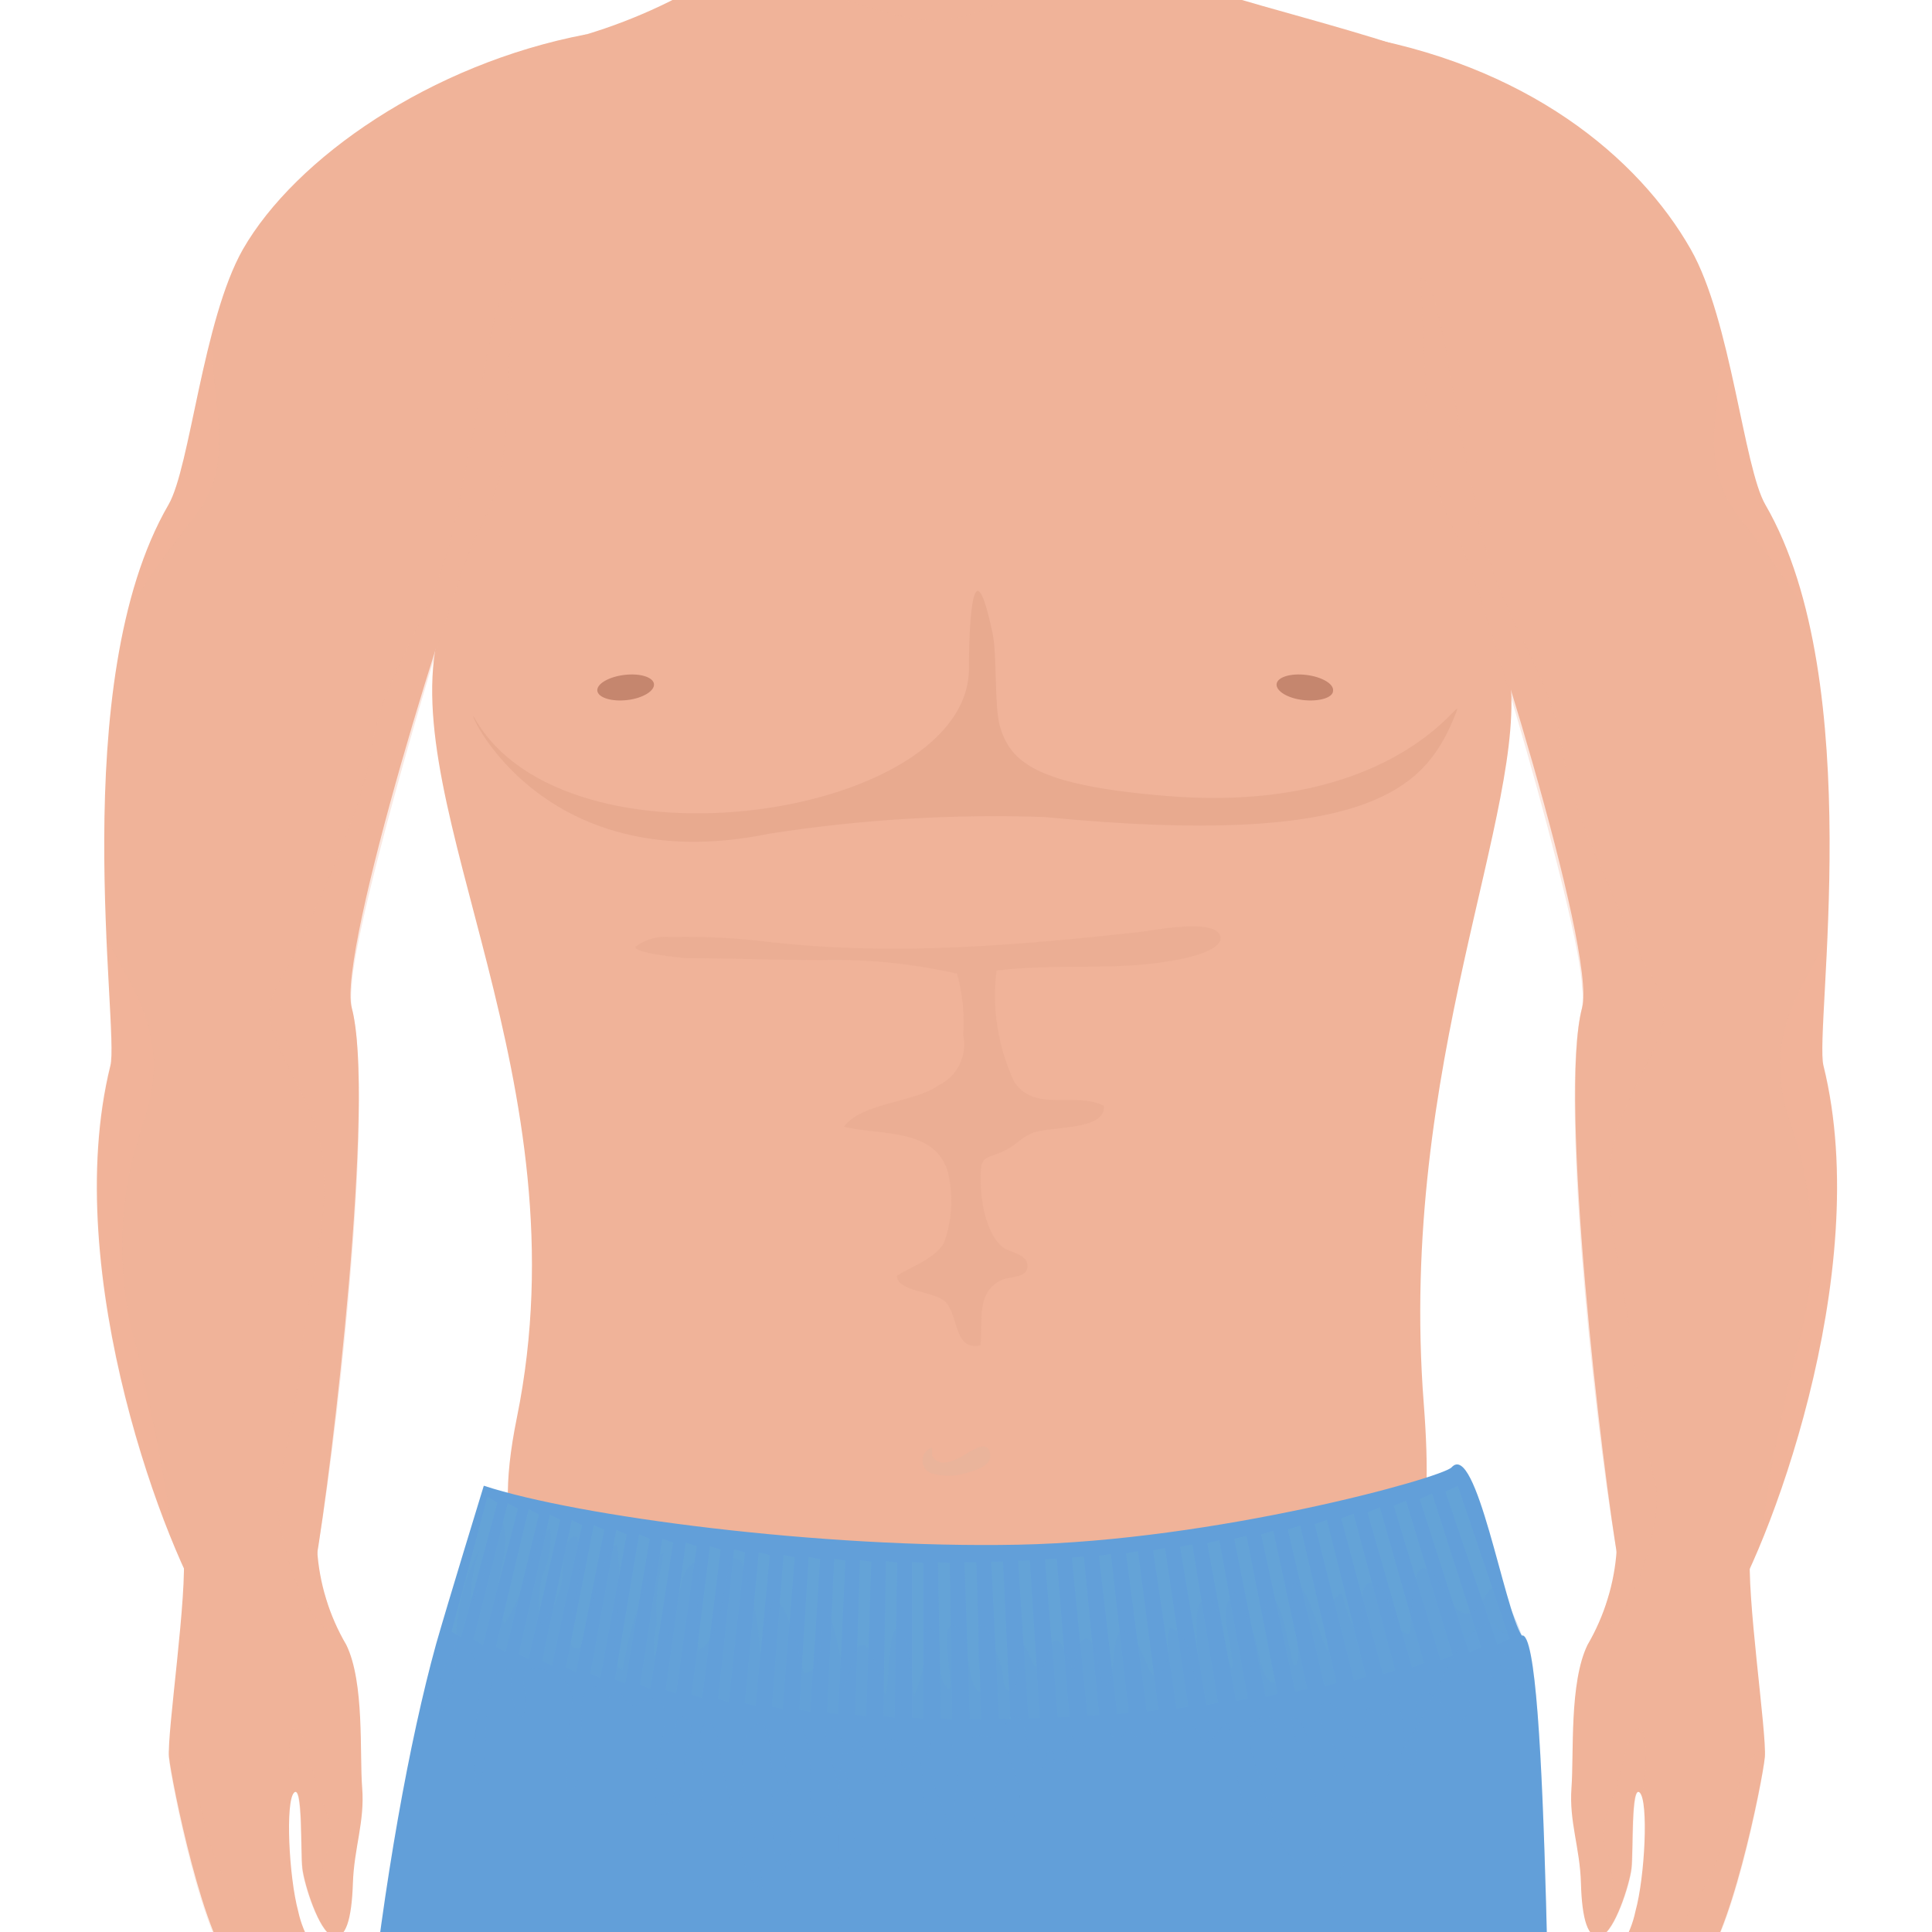 <svg width="150" height="150" viewBox="0 0 150 150" fill="none" xmlns="http://www.w3.org/2000/svg">
<g clip-path="url(#clip0_594_2578)">
<path d="M117.205 52.373C115.599 41.008 115.899 37.24 116.395 26.356C117.01 12.394 112.777 4.963 112.777 4.963C101.307 0.864 92.464 -0.337 89.327 -3.069C87.69 -4.571 85.258 -14.824 85.258 -14.824C83.412 -15.68 78.292 -15.155 76.401 -14.824C73.488 -14.329 70.606 -13.623 67.693 -13.053C65.816 -12.607 63.886 -12.42 61.958 -12.497C61.463 -12.497 59.481 -12.993 58.956 -13.113C58.956 -13.113 58.836 -4.105 56.674 -2.604C53.229 -0.296 49.46 1.486 45.489 2.681C31.437 6.779 34.83 14.691 34.275 24.554C33.539 37.525 36.602 38.651 34.035 49.235C30.762 62.747 45.444 83.945 40.13 110.067C36.001 130.334 50.308 124.434 78.007 124.464C105.706 124.494 112.146 129.854 110.54 108.971C108.498 82.669 118.662 62.777 117.205 52.373Z" fill="#F0B399"/>
<g style="mix-blend-mode:multiply" opacity="0.3">
<path d="M74.764 113.025C74.088 113.416 72.857 113.986 72.362 113.025V112.395C72.154 112.459 71.971 112.586 71.838 112.759C71.706 112.932 71.63 113.141 71.622 113.359C71.614 113.576 71.673 113.791 71.792 113.973C71.911 114.156 72.084 114.296 72.287 114.376C73.167 114.646 74.108 114.646 74.989 114.376C75.649 114.181 76.941 113.851 76.88 112.98C76.79 111.614 75.304 112.71 74.764 113.025Z" fill="#DCB5A0"/>
</g>
<g style="mix-blend-mode:multiply" opacity="0.3">
<path d="M87.225 -7.724C86.91 -9.661 85.258 -14.825 85.258 -14.825C82.401 -15.743 79.392 -16.09 76.401 -15.846C73.488 -15.351 70.606 -14.645 67.694 -14.075C65.819 -13.609 63.889 -13.402 61.959 -13.459C61.463 -13.459 59.481 -13.97 58.956 -14.075C58.956 -14.075 58.836 -4.001 56.674 -2.62C56.389 -2.44 56.104 -2.29 55.818 -2.14C61.658 -1.539 55.818 -3.206 67.198 0.488C73.008 2.364 74.299 1.538 77.707 0.202C79.974 -0.653 81.07 -9.046 87.225 -7.724Z" fill="#F0B399"/>
</g>
<g style="mix-blend-mode:multiply" opacity="0.3">
<path d="M103.498 53.633C103.498 54.173 102.402 54.488 101.186 54.353C99.97 54.218 99.055 53.648 99.115 53.107C99.175 52.567 100.211 52.252 101.427 52.402C102.643 52.552 103.573 53.107 103.498 53.633Z" fill="#611A0A"/>
</g>
<g style="mix-blend-mode:multiply" opacity="0.3">
<path d="M46.375 53.633C46.45 54.173 47.486 54.488 48.687 54.353C49.888 54.218 50.834 53.648 50.774 53.107C50.714 52.567 49.678 52.252 48.462 52.402C47.246 52.552 46.315 53.107 46.375 53.633Z" fill="#611A0A"/>
</g>
<path d="M32.818 205.186C30.371 178.329 30.851 158.767 34.545 137.749C34.545 137.749 70.005 137.749 70.05 142.913C70.095 148.078 70.29 169.651 70.365 178.133C70.44 186.616 66.717 204.376 65.516 218.127C64.315 231.879 63.159 239.145 62.678 248.678C62.198 258.211 57.814 261.484 60.682 272.459C63.549 283.433 64.69 287.321 63.144 301.073C61.598 314.825 62.183 320.86 64.93 330.858C65.441 332.705 67.227 338.365 67.227 338.365C67.828 339.893 67.964 341.564 67.618 343.169C67.315 344.732 67.154 346.32 67.137 347.913C67.062 349.534 66.657 351.065 66.462 352.657C65.983 355.984 66.009 359.365 66.537 362.685C66.957 364.997 67.858 367.579 65.636 368.69C64.129 369.216 62.489 369.216 60.982 368.69C60.006 368.21 59.691 368.3 59.376 367.189C59.376 366.919 59.241 366.649 59.181 366.363C58.937 366.966 58.732 367.582 58.565 368.21C58.31 368.946 58.055 368.991 57.409 369.006C56.764 369.021 54.136 369.336 54.211 368.3C52.762 368.69 51.22 368.54 49.873 367.88C49.241 367.673 48.677 367.301 48.238 366.802C47.8 366.303 47.504 365.695 47.38 365.042C47.38 364.156 47.557 363.279 47.9 362.462C48.242 361.645 48.745 360.904 49.377 360.283C50.488 358.932 53.551 342.028 53.761 339.536L53.626 335.918C53.401 330.663 49.993 322.061 45.609 307.048C40.46 289.468 38.343 284.334 40.67 265.102C42.666 248.468 41.676 254.999 40.505 247.222C39.334 239.446 35.28 232.089 32.818 205.186Z" fill="#F0B399"/>
<g style="mix-blend-mode:multiply" opacity="0.2">
<path d="M65.516 218.174C66.717 204.422 70.44 186.647 70.365 178.18C70.29 169.713 70.095 148.154 70.05 142.96C70.05 141.158 65.816 139.957 60.292 139.222L56.944 154.985C56.819 159.299 56.387 163.598 55.653 167.851C55.022 171.965 31.737 186.242 31.737 190.37C31.737 190.37 32.998 207.034 32.998 207.064C36.721 193.448 49.362 198.147 54.377 208.431C55.743 211.193 56.974 224.644 56.238 232.556C55.533 240.062 50.008 246.848 52.185 253.994C53.1 256.997 57.109 263.332 55.052 266.14C54.401 266.883 53.599 267.478 52.699 267.886C51.8 268.294 50.823 268.505 49.835 268.505C48.847 268.505 47.871 268.294 46.971 267.886C46.071 267.478 45.269 266.883 44.618 266.14C42.411 263.257 42.997 271.244 45.129 272.67C47.543 274.048 49.883 275.551 52.14 277.174C54.497 279.096 57.574 280.552 58.865 284.29C59.968 288.427 60.334 292.727 59.946 296.991C59.466 305.188 57.424 312.814 58.13 321.221C58.447 325.162 59.368 329.031 60.862 332.691C62.123 335.694 63.865 338.696 63.775 342.48C63.684 346.263 61.808 349.28 61.733 352.989C61.658 356.697 66.762 367.025 66.942 367.115C67.123 365.602 66.984 364.068 66.537 362.612C66.009 359.292 65.983 355.911 66.462 352.583C66.657 350.992 67.062 349.46 67.137 347.839C67.155 346.247 67.315 344.659 67.618 343.095C67.964 341.49 67.828 339.819 67.228 338.291C67.228 338.291 65.441 332.676 64.931 330.785C62.183 320.786 61.598 314.766 63.144 300.999C64.69 287.233 63.549 283.374 60.682 272.385C57.815 261.396 62.183 258.198 62.679 248.605C63.174 239.012 64.315 231.911 65.516 218.174Z" fill="#F0B399"/>
</g>
<path d="M116.004 205.186C118.451 178.329 117.956 158.767 114.278 137.749C114.278 137.749 78.817 137.749 78.772 142.913C78.727 148.078 78.472 169.696 78.472 178.163C78.472 186.631 82.12 204.406 83.321 218.157C84.522 231.909 85.678 239.175 86.159 248.708C86.639 258.242 91.023 261.514 88.17 272.489C85.318 283.463 84.147 287.351 85.693 301.103C87.24 314.855 86.654 320.89 83.907 330.888C83.396 332.735 81.61 338.395 81.61 338.395C81.009 339.923 80.874 341.594 81.219 343.199C81.515 344.764 81.675 346.351 81.7 347.943C81.775 349.564 82.18 351.096 82.376 352.687C82.854 356.015 82.829 359.395 82.3 362.715C81.88 365.027 80.979 367.61 83.201 368.72C84.708 369.246 86.348 369.246 87.855 368.72C88.831 368.24 89.146 368.33 89.462 367.219C89.537 366.949 89.597 366.679 89.657 366.394C89.9 366.996 90.106 367.612 90.272 368.24C90.527 368.976 90.768 369.021 91.428 369.036C92.089 369.051 94.701 369.366 94.626 368.33C96.075 368.72 97.617 368.57 98.965 367.91C99.596 367.703 100.161 367.331 100.599 366.832C101.037 366.333 101.334 365.725 101.457 365.072C101.457 364.186 101.28 363.309 100.938 362.492C100.595 361.675 100.092 360.934 99.46 360.313C98.349 358.962 95.287 342.058 95.076 339.566L95.211 335.948C95.437 330.693 98.829 322.091 103.228 307.078C108.378 289.498 110.494 284.364 108.167 265.132C106.171 248.498 107.162 255.029 108.333 247.252C109.504 239.476 113.497 232.089 116.004 205.186Z" fill="#F0B399"/>
<g style="mix-blend-mode:multiply" opacity="0.2">
<path d="M83.261 218.174C82.06 204.422 78.337 186.647 78.412 178.18C78.487 169.713 78.683 148.154 78.728 142.96C78.728 141.158 82.961 139.957 88.486 139.222L91.834 154.985C91.959 159.299 92.39 163.598 93.125 167.851C93.755 171.965 117.521 176.138 117.34 183.329C117.04 195.339 115.013 214.015 115.013 214.06C114.668 193.508 95.272 199.258 92.089 206.554C89.837 211.688 91.533 224.764 92.269 232.676C92.99 240.183 98.77 246.968 96.593 254.114C95.692 257.117 91.669 263.452 93.74 266.26C94.39 267.002 95.191 267.598 96.089 268.005C96.988 268.413 97.963 268.624 98.95 268.624C99.936 268.624 100.912 268.413 101.81 268.005C102.709 267.598 103.51 267.002 104.159 266.26C106.366 263.377 105.781 271.364 103.649 272.79C101.235 274.168 98.894 275.671 96.638 277.294C94.281 279.216 91.203 280.672 89.912 284.41C88.809 288.548 88.444 292.847 88.831 297.111C89.311 305.308 91.353 312.934 90.648 321.342C90.331 325.282 89.409 329.151 87.915 332.811C86.654 335.814 84.913 338.816 85.003 342.6C85.093 346.383 86.969 349.4 87.045 353.109C87.12 356.817 82 367.146 81.835 367.236C81.655 365.723 81.793 364.188 82.24 362.732C82.769 359.412 82.794 356.031 82.316 352.703C82.12 351.112 81.715 349.581 81.64 347.959C81.615 346.367 81.455 344.78 81.16 343.215C80.814 341.61 80.949 339.939 81.55 338.411C81.55 338.411 83.336 332.796 83.847 330.905C86.594 320.906 87.18 314.886 85.633 301.119C84.087 287.353 85.228 283.494 88.111 272.505C90.993 261.516 86.609 258.318 86.099 248.725C85.588 239.132 84.477 231.911 83.261 218.174Z" fill="#F0B399"/>
</g>
<path d="M37.562 115.351C44.828 117.738 63.759 120.23 79.042 119.93C94.325 119.63 111.92 114.75 112.701 113.925C114.607 111.823 116.784 124.929 118.15 126.986C120.312 126.385 120.132 166.65 120.808 176.228C121.483 185.806 121.964 190.73 120.808 195.354C120.477 196.645 120.613 196.435 102.792 197.621C80.108 199.122 76.415 200.518 76.415 200.518L75.214 181.002L73.412 200.518C73.412 200.518 56.688 196.27 47.305 195.129C37.922 193.988 27.638 195.129 27.578 194.213C25.882 171.829 29.725 142.599 33.854 127.661C34.755 124.494 37.562 115.351 37.562 115.351Z" fill="#629FD9"/>
<g style="mix-blend-mode:multiply" opacity="0.3">
<g style="mix-blend-mode:multiply" opacity="0.3">
<path d="M35.806 127.134L35.056 126.684L37.848 116.205L38.614 116.67L35.806 127.134Z" fill="#7BD1C9"/>
</g>
<g style="mix-blend-mode:multiply" opacity="0.3">
<path d="M37.503 127.735L36.752 127.284L39.424 116.7L40.205 117.136L37.503 127.735Z" fill="#7BD1C9"/>
</g>
<g style="mix-blend-mode:multiply" opacity="0.3">
<path d="M39.259 128.292L38.493 127.871L41.045 117.152L41.841 117.588L39.259 128.292Z" fill="#7BD1C9"/>
</g>
<g style="mix-blend-mode:multiply" opacity="0.3">
<path d="M41.046 128.817L40.265 128.427L42.697 117.603L43.493 117.993L41.046 128.817Z" fill="#7BD1C9"/>
</g>
<g style="mix-blend-mode:multiply" opacity="0.3">
<path d="M42.863 129.342L42.082 128.952L44.394 118.022L45.19 118.413L42.863 129.342Z" fill="#7BD1C9"/>
</g>
<g style="mix-blend-mode:multiply" opacity="0.3">
<path d="M44.724 129.838L43.928 129.462L46.105 118.413L46.916 118.773L44.724 129.838Z" fill="#7BD1C9"/>
</g>
<g style="mix-blend-mode:multiply" opacity="0.3">
<path d="M46.615 130.288L45.82 129.943L47.847 118.788L48.657 119.133L46.615 130.288Z" fill="#7BD1C9"/>
</g>
<g style="mix-blend-mode:multiply" opacity="0.3">
<path d="M48.552 130.723L47.742 130.392L49.618 119.133L50.444 119.463L48.552 130.723Z" fill="#7BD1C9"/>
</g>
<g style="mix-blend-mode:multiply" opacity="0.3">
<path d="M50.504 131.13L49.693 130.815L51.42 119.465L52.261 119.765L50.504 131.13Z" fill="#7BD1C9"/>
</g>
<g style="mix-blend-mode:multiply" opacity="0.3">
<path d="M52.5 131.504L51.674 131.218L53.251 119.764L54.091 120.049L52.5 131.504Z" fill="#7BD1C9"/>
</g>
<g style="mix-blend-mode:multiply" opacity="0.3">
<path d="M54.527 131.85L53.687 131.58L55.113 120.05L55.953 120.305L54.527 131.85Z" fill="#7BD1C9"/>
</g>
<g style="mix-blend-mode:multiply" opacity="0.3">
<path d="M56.583 132.165L55.743 131.91L56.989 120.29L57.844 120.53L56.583 132.165Z" fill="#7BD1C9"/>
</g>
<g style="mix-blend-mode:multiply" opacity="0.3">
<path d="M58.671 132.45L57.815 132.225L58.911 120.515L59.767 120.74L58.671 132.45Z" fill="#7BD1C9"/>
</g>
<g style="mix-blend-mode:multiply" opacity="0.3">
<path d="M60.773 132.705L59.917 132.495L60.833 120.725L61.703 120.905L60.773 132.705Z" fill="#7BD1C9"/>
</g>
<g style="mix-blend-mode:multiply" opacity="0.3">
<path d="M62.92 132.916L62.049 132.736L62.784 120.876L63.67 121.056L62.92 132.916Z" fill="#7BD1C9"/>
</g>
<g style="mix-blend-mode:multiply" opacity="0.3">
<path d="M65.081 133.11L64.21 132.945L64.765 121.024L65.636 121.16L65.081 133.11Z" fill="#7BD1C9"/>
</g>
<g style="mix-blend-mode:multiply" opacity="0.3">
<path d="M67.258 133.26L66.388 133.125L66.763 121.13L67.649 121.25L67.258 133.26Z" fill="#7BD1C9"/>
</g>
<g style="mix-blend-mode:multiply" opacity="0.3">
<path d="M69.465 133.365L68.579 133.26L68.774 121.205L69.66 121.31L69.465 133.365Z" fill="#7BD1C9"/>
</g>
<g style="mix-blend-mode:multiply" opacity="0.3">
<path d="M71.687 133.44L70.801 133.365V121.265L71.687 121.34V133.44Z" fill="#7BD1C9"/>
</g>
<g style="mix-blend-mode:multiply" opacity="0.3">
<path d="M73.939 133.486L73.038 133.441L72.828 121.296L73.743 121.341L73.939 133.486Z" fill="#7BD1C9"/>
</g>
<g style="mix-blend-mode:multiply" opacity="0.3">
<path d="M76.19 133.501L75.29 133.471L74.884 121.28L75.8 121.295L76.19 133.501Z" fill="#7BD1C9"/>
</g>
<g style="mix-blend-mode:multiply" opacity="0.3">
<path d="M77.557 133.457L76.957 121.251L77.872 121.236L78.458 133.472L77.557 133.457Z" fill="#7BD1C9"/>
</g>
<g style="mix-blend-mode:multiply" opacity="0.3">
<path d="M79.839 133.41L79.043 121.175L79.959 121.145L80.739 133.41H79.839Z" fill="#7BD1C9"/>
</g>
<g style="mix-blend-mode:multiply" opacity="0.3">
<path d="M82.12 133.35L81.129 121.07L82.045 121.01L83.036 133.305L82.12 133.35Z" fill="#7BD1C9"/>
</g>
<g style="mix-blend-mode:multiply" opacity="0.3">
<path d="M84.418 133.23L83.217 120.935L84.148 120.845L85.349 133.155L84.418 133.23Z" fill="#7BD1C9"/>
</g>
<g style="mix-blend-mode:multiply" opacity="0.3">
<path d="M86.729 133.079L85.318 120.784L86.249 120.648L87.645 132.974L86.729 133.079Z" fill="#7BD1C9"/>
</g>
<g style="mix-blend-mode:multiply" opacity="0.3">
<path d="M89.026 132.885L87.42 120.59L88.351 120.439L89.957 132.765L89.026 132.885Z" fill="#7BD1C9"/>
</g>
<g style="mix-blend-mode:multiply" opacity="0.3">
<path d="M91.338 132.659L89.522 120.364L90.453 120.184L92.269 132.509L91.338 132.659Z" fill="#7BD1C9"/>
</g>
<g style="mix-blend-mode:multiply" opacity="0.3">
<path d="M93.651 132.389L91.624 120.094L92.57 119.898L94.582 132.209L93.651 132.389Z" fill="#7BD1C9"/>
</g>
<g style="mix-blend-mode:multiply" opacity="0.3">
<path d="M95.963 132.089L93.726 119.808L94.671 119.583L96.893 131.878L95.963 132.089Z" fill="#7BD1C9"/>
</g>
<g style="mix-blend-mode:multiply" opacity="0.3">
<path d="M98.259 131.744L95.827 119.478L96.773 119.238L99.205 131.504L98.259 131.744Z" fill="#7BD1C9"/>
</g>
<g style="mix-blend-mode:multiply" opacity="0.3">
<path d="M100.556 131.354L97.914 119.134L98.86 118.849L101.502 131.114L100.556 131.354Z" fill="#7BD1C9"/>
</g>
<g style="mix-blend-mode:multiply" opacity="0.3">
<path d="M102.838 130.949L99.986 118.759L100.947 118.443L103.784 130.664L102.838 130.949Z" fill="#7BD1C9"/>
</g>
<g style="mix-blend-mode:multiply" opacity="0.3">
<path d="M105.12 130.497L102.073 118.337L103.019 118.007L106.066 130.182L105.12 130.497Z" fill="#7BD1C9"/>
</g>
<g style="mix-blend-mode:multiply" opacity="0.3">
<path d="M107.373 130.004L104.13 117.889L105.091 117.528L108.333 129.674L107.373 130.004Z" fill="#7BD1C9"/>
</g>
<g style="mix-blend-mode:multiply" opacity="0.3">
<path d="M109.624 129.478L106.171 117.423L107.132 117.032L110.57 129.117L109.624 129.478Z" fill="#7BD1C9"/>
</g>
<g style="mix-blend-mode:multiply" opacity="0.3">
<path d="M111.846 128.907L108.213 116.912L109.159 116.507L112.807 128.532L111.846 128.907Z" fill="#7BD1C9"/>
</g>
<g style="mix-blend-mode:multiply" opacity="0.3">
<path d="M114.053 128.321L110.225 116.386L111.185 115.95L115.014 127.9L114.053 128.321Z" fill="#7BD1C9"/>
</g>
<g style="mix-blend-mode:multiply" opacity="0.3">
<path d="M116.245 127.691L112.221 115.816L113.182 115.365L117.205 127.24L116.245 127.691Z" fill="#7BD1C9"/>
</g>
</g>
<g style="mix-blend-mode:multiply" opacity="0.3">
<path d="M35.476 126.941C35.551 127.992 34.62 128.878 34.365 129.809C33.996 130.843 33.898 131.954 34.08 133.036C35.041 132.406 35.446 129.448 35.431 128.007C37.383 127.317 37.203 131.1 37.112 132.511C36.834 134.586 36.789 136.686 36.977 138.771C37.848 137.931 37.578 134.493 37.818 133.036C38.058 131.58 37.983 129.223 39.665 129.704C39.638 130.715 39.749 131.725 39.995 132.706C40.595 133.952 40.761 133.021 40.791 132.106C40.821 131.19 40.37 130.214 40.971 129.734C41.571 129.253 42.562 129.734 43.013 129.974C44.649 130.679 44.514 131.775 44.289 133.547C43.96 135.333 43.864 137.155 44.003 138.966C45.34 139.312 45.069 135.138 45.129 134.102C45.189 133.066 44.964 131.85 45.595 131.25C46.225 130.649 46.916 131.01 47.351 131.835C48.072 130.589 48.192 131.835 48.852 132.286C49.513 132.736 49.963 131.715 50.729 131.865C52.35 132.151 51.345 135.303 51.089 136.369C50.909 137.135 50.429 141.744 51.81 140.798C52.801 140.107 52.065 136.534 52.215 135.243C52.215 134.598 52.471 132.781 53.356 133.472C53.987 133.967 53.506 135.153 53.356 135.769C53.146 136.895 52.38 140.273 53.056 141.233C54.557 143.53 54.557 138.231 54.557 137.39C54.362 136.432 54.306 135.451 54.392 134.478C54.737 133.352 55.308 133.622 55.638 134.703C55.968 135.784 55.938 136.699 56.179 137.705C56.419 138.711 56.689 139.747 56.884 140.708C57.215 142.389 57.665 146.052 59.166 146.713C59.166 143.08 57.365 139.627 57.665 135.934C57.83 134.042 59.496 132.616 59.782 135.378C59.977 137.435 59.902 139.477 59.992 141.519C59.992 142.284 60.097 146.638 61.148 144.686C61.718 143.635 61.073 140.558 61.148 139.192C61.223 137.825 60.457 134.688 61.448 134.057C62.829 133.217 62.874 137.06 62.95 138.036C63.025 139.011 62.604 140.288 63.295 140.903C63.985 141.519 64.931 140.723 65.066 139.867C65.352 138.171 64.045 136.009 64.091 134.147C65.006 133.847 65.066 134.718 65.457 135.303C65.847 135.889 65.457 136.189 66.102 136.069C66.448 136.069 66.537 135.483 66.478 135.033C67.694 135.348 66.568 139.327 68.624 138.411C68.925 137.6 68.219 134.478 69.63 135.093C70.005 135.829 69.63 137.045 70.426 137.39C70.832 136.793 71.042 136.085 71.026 135.363C71.867 137.225 71.492 138.966 71.942 140.933C72.092 141.624 72.873 143.936 73.594 142.975C74.104 142.359 73.053 140.062 72.843 139.462C72.438 138.351 71.071 134.688 73.263 135.078C74.9 135.363 74.179 138.801 74.134 140.077C74.134 140.858 73.879 142.539 75.11 142.014C75.936 141.654 75.68 140.092 75.56 139.252C75.395 138.036 74.254 134.433 76.341 134.748C78.428 135.063 77.317 137.916 77.227 139.252C77.031 142.524 79.539 141.759 79.118 138.786C79.028 138.171 76.806 132.781 78.983 133.337C79.779 133.547 79.659 135.649 79.914 136.339C80.379 137.645 81.415 137.69 81.28 136.009C81.434 135.949 81.606 135.949 81.76 136.009C81.814 136.516 81.909 137.018 82.046 137.51C82.796 137.51 82.886 135.513 82.826 134.748C83.472 134.748 84.493 136.129 85.153 135.859C85.814 135.589 85.829 133.562 86.58 135.183C87.06 135.018 87.345 134.433 87.721 134.147C87.991 134.838 88.411 135.093 89.012 134.973C89.237 134.973 89.297 134.433 89.567 134.358C89.837 134.282 90.078 134.613 90.393 134.628C91.564 134.628 92.945 132.961 93.275 135.273C94.251 135.513 94.581 133.937 95.377 133.772C95.843 135.033 96.038 141.969 98.019 141.654C100.001 141.338 95.617 135.003 97.464 133.607C100.316 131.445 98.77 139.177 98.725 140.227C98.56 143.59 102.313 147.133 102.508 142.299C102.628 138.906 100.662 136.549 100.256 133.367C101.382 133.036 101.757 136.594 102.598 137.3C103.124 137.795 103.904 138.216 104.31 137.3C104.715 136.384 104.009 136.114 103.484 135.513C102.688 134.613 101.502 131.205 103.709 132.511C104.4 132.931 104.415 134.583 105.015 134.853C105.991 135.303 106.111 133.156 106.111 132.421C106.281 132.696 106.535 132.908 106.835 133.027C107.135 133.146 107.466 133.165 107.778 133.081C108.123 132.331 107.342 130.559 108.513 130.86C108.585 131.895 108.736 132.924 108.964 133.937C109.005 135.123 109.238 136.294 109.654 137.405C110.095 136.216 110.204 134.929 109.969 133.682C109.819 132.556 109.969 130.679 111.471 131.73C112.161 132.211 112.972 135.003 113.978 132.946C114.428 132.016 113.573 130.799 113.212 129.944C114.218 129.343 115.449 129.944 116.395 130.454C117.341 130.965 118.962 132.166 118.452 129.779C117.659 129.674 116.879 129.488 116.125 129.223C115.584 126.986 118.151 129.418 118.437 129.478C118.962 128.337 117.506 125.275 116.935 124.224C115.434 121.642 115.434 125.11 113.933 125.245C112.432 125.38 111.726 121.417 110.405 121.777C109.519 122.017 109.654 125.875 109.414 126.866C108.033 126.761 108.138 123.864 106.967 123.098C105.346 122.032 105.781 125.11 105.736 126.401C104.73 126.731 104.535 124.434 104.145 123.683C102.643 124.509 103.214 126.686 103.079 128.187C102.478 127.256 101.577 122.723 100.391 122.933C99.971 124.239 101.322 129.028 100.496 129.313C100.121 128.653 99.49 123.038 98.44 124.284C97.674 125.185 98.845 129.493 99.01 130.649C97.974 130.649 97.764 128.322 97.509 127.377C97.124 126.061 96.564 124.804 95.843 123.638C94.341 124.854 95.842 127.782 95.632 129.508C94.957 128.442 95.062 124.359 93.666 124.164C92.269 123.969 93.185 129.163 93.08 130.379C93.062 130.401 93.039 130.419 93.013 130.431C92.987 130.443 92.959 130.45 92.93 130.45C92.901 130.45 92.873 130.443 92.847 130.431C92.821 130.419 92.798 130.401 92.78 130.379C92.48 128.878 92.314 126.776 90.828 126.371C90.423 127.407 90.963 128.698 90.348 129.598C89.297 131.1 89.057 128.698 88.366 127.722C85.709 124.029 87.03 130.89 85.679 130.995C85.394 130.229 85.108 127.452 84.493 127.256C83.502 126.941 83.517 129.373 83.382 129.884C82.721 128.382 82.106 125.845 81.325 128.472C80.544 131.1 80.199 128.563 79.328 127.407C78.818 128.022 79.328 132.481 78.112 131.055C77.827 130.724 77.947 130.259 77.842 129.854C77.709 129.241 77.518 128.643 77.272 128.067C76.986 127.392 76.806 126.236 76.146 126.146C75.62 127.527 76.146 129.794 76.146 131.355C75.08 131.28 75.335 127.196 74.404 126.416C72.693 124.914 74.044 130.619 73.699 131.115C72.197 130.214 73.999 126.701 71.807 126.356C71.99 128.155 71.7 129.972 70.966 131.625C70.786 130.845 70.546 126.446 69.72 126.416C68.894 126.386 69.045 130.739 68.759 131.535C68.309 130.875 67.769 127.031 66.643 127.812C66.102 128.187 66.132 130.439 65.352 131.13C65.141 130.259 65.427 129.388 65.216 128.412C65.024 127.397 64.769 126.394 64.451 125.41C63.13 126.506 64.451 129.508 62.439 129.914C62.004 128.503 61.298 124.554 60.097 124.149C59.764 124.872 59.488 125.62 59.271 126.386C59.136 127.091 59.467 127.797 59.016 128.352C58.907 125.885 58.4 123.452 57.515 121.146C57.269 121.03 57.005 120.958 56.734 120.936C56.314 122.858 55.879 127.407 54.227 128.112C54.085 126.705 54.085 125.286 54.227 123.879C54.332 123.008 54.572 120.306 53.401 121.702C52.801 122.422 52.636 124.704 52.29 125.665C52.005 126.732 51.493 127.726 50.789 128.578C50.716 127.741 50.787 126.898 50.999 126.085C50.999 125.41 50.909 124.719 50.999 124.044C50.999 122.873 51.45 121.657 51.51 120.561C50.834 120.561 50.008 123.368 49.738 124.209C49.103 125.963 48.63 127.772 48.327 129.613C47.261 129.463 47.922 125.755 47.997 124.899C48.159 123.251 48.133 121.589 47.922 119.945C47.036 119.63 45.385 126.701 45.039 127.917C43.538 128.503 44.604 124.239 44.739 123.638C45.024 122.224 45.059 120.771 44.844 119.345C43.643 118.894 43.718 122.077 43.583 122.933C43.322 124.149 42.777 125.286 41.992 126.251C41.74 124.92 41.791 123.55 42.142 122.242C42.645 121.138 42.852 119.922 42.742 118.714C41.962 118.714 41.241 121.417 40.926 122.197C40.49 123.539 39.906 124.828 39.184 126.04C37.593 123.398 40.115 120.396 38.914 117.934C38.043 117.693 38.088 120.486 37.818 121.281C37.559 122.423 37.134 123.52 36.557 124.539C36.541 123.079 36.774 121.627 37.248 120.245C36.086 122.397 35.458 124.797 35.416 127.241C35.423 127.121 35.423 127.001 35.416 126.881" fill="#629FD9"/>
</g>
<g style="mix-blend-mode:multiply" opacity="0.2">
<g style="mix-blend-mode:multiply" opacity="0.2">
<path d="M74.809 180.838C74.809 180.838 74.629 180.102 74.374 178.811C74.239 178.165 74.088 177.31 73.953 176.469C73.818 175.628 73.713 174.457 73.503 173.466C73.383 172.911 73.248 172.34 73.127 171.74C73.127 171.44 72.992 171.139 72.932 170.824L72.842 170.359C72.842 170.494 72.752 170.059 72.737 170.104C72.722 170.149 72.557 169.893 72.302 169.788C72.047 169.683 71.776 169.473 71.476 169.323C70.891 169.008 70.245 168.707 69.615 168.302C68.976 167.886 68.399 167.38 67.903 166.801C67.432 166.175 67.109 165.452 66.957 164.684C66.762 163.183 66.672 161.681 66.432 160.18C66.192 158.679 66.026 157.178 65.876 155.676C65.726 154.175 65.591 152.764 65.456 151.353C65.201 148.545 65.096 145.918 65.096 143.651C65.096 141.384 65.096 139.508 65.201 138.186C65.226 137.683 65.281 137.182 65.366 136.685C65.366 136.34 65.441 136.145 65.441 136.145C65.441 136.145 65.441 136.07 65.531 136.145C65.555 136.135 65.582 136.135 65.606 136.145C65.606 136.145 65.606 136.34 65.606 136.685C65.606 137.03 65.606 137.526 65.786 138.186C65.966 138.847 65.966 139.688 66.087 140.543C66.207 141.399 66.327 142.48 66.447 143.546C66.717 145.783 66.957 148.395 67.077 151.218C67.077 152.614 67.183 154.07 67.243 155.556C67.303 157.042 67.243 158.559 67.243 160.06C67.199 161.562 67.234 163.065 67.348 164.564C67.476 165.243 67.793 165.873 68.263 166.38C68.748 166.855 69.319 167.232 69.945 167.491C70.56 167.762 71.206 167.957 71.852 168.182C72.195 168.283 72.531 168.408 72.857 168.557C73.037 168.64 73.208 168.741 73.368 168.858C73.603 169.015 73.802 169.219 73.953 169.458C74.005 169.543 74.045 169.633 74.073 169.728V169.833V169.998L74.178 170.464L74.359 171.35C74.464 171.95 74.569 172.521 74.659 173.076C74.778 174.118 74.838 175.165 74.839 176.214C74.839 177.13 74.839 177.94 74.839 178.601C74.839 179.922 74.764 180.673 74.764 180.673C74.764 180.684 74.762 180.696 74.757 180.707C74.752 180.718 74.746 180.728 74.737 180.736C74.729 180.745 74.719 180.751 74.708 180.756C74.697 180.76 74.686 180.763 74.674 180.763C74.702 180.757 74.73 180.762 74.755 180.776C74.78 180.789 74.799 180.811 74.809 180.838Z" fill="#629FD9"/>
</g>
</g>
<g opacity="0.4">
<g style="mix-blend-mode:multiply" opacity="0.3">
<path d="M120.809 176.184C120.133 166.606 120.313 126.342 118.151 126.943C117.741 127.048 117.307 127.014 116.918 126.845C116.53 126.677 116.208 126.383 116.004 126.012C113.497 126.162 112.086 130.17 111.05 132.152C109.204 135.725 106.772 138.953 105.135 142.661C100.782 152.314 105.571 162.628 106.847 172.101C107.624 179.956 109.817 187.605 113.317 194.68C113.572 195.236 115.119 195.956 116.185 196.572C120.163 196.226 120.613 196.121 120.824 195.266C122.01 190.687 121.469 185.672 120.809 176.184Z" fill="#629FD9"/>
</g>
</g>
<g style="mix-blend-mode:multiply" opacity="0.2">
<path d="M90.602 61.8C80.408 60.974 78.442 59.157 77.631 56.38C77.196 54.879 77.406 50.765 77.076 49.234C75.574 42.058 75.229 48.033 75.229 51.891C75.229 63.466 43.927 68.3 36.826 55.719C35.956 54.218 41.51 68.48 59.736 64.727C66.81 63.623 73.973 63.191 81.129 63.436C106.23 65.883 110.569 61.154 112.806 55.93C114.502 51.741 110.224 63.406 90.602 61.8Z" fill="#C6866B"/>
</g>
<g style="mix-blend-mode:multiply" opacity="0.1">
<path d="M94.701 72.581C94.13 71.29 89.341 72.266 88.365 72.371C78.847 73.407 69.569 74.203 60.021 73.167C57.379 72.824 54.714 72.684 52.05 72.746C51.101 72.651 50.15 72.907 49.377 73.467C48.852 73.977 53.175 74.398 53.281 74.398C56.809 74.398 60.246 74.548 63.789 74.548C67.323 74.459 70.853 74.812 74.299 75.599C74.73 77.141 74.893 78.746 74.779 80.343C74.947 81.121 74.847 81.933 74.496 82.647C74.144 83.361 73.561 83.935 72.842 84.276C70.816 85.672 67.017 85.552 65.516 87.474C68.068 88.18 72.722 87.474 73.623 91.137C74.033 92.935 73.908 94.814 73.263 96.542C72.512 97.743 70.725 98.358 69.615 99.049C69.705 100.325 72.527 100.235 73.383 101.06C74.449 102.111 74.028 104.934 76.13 104.453C76.325 102.502 75.77 100.37 77.736 99.394C78.352 99.079 79.733 99.274 79.778 98.328C79.823 97.382 78.472 97.247 77.962 96.902C76.55 95.911 76.1 93.149 76.145 91.317C76.145 89.816 76.46 89.981 77.646 89.501C78.832 89.02 79.148 88.405 80.093 87.999C81.264 87.414 85.918 87.849 85.708 85.853C83.486 84.712 80.364 86.408 78.757 84.006C77.49 81.312 77.011 78.314 77.376 75.359C81.76 74.803 86.219 75.359 90.557 74.668C91.233 74.578 95.301 73.917 94.701 72.581Z" fill="#C6866B"/>
</g>
<path d="M45.519 2.666C33.434 4.963 22.925 12.274 18.857 19.36C15.734 24.87 14.773 36.28 13.077 39.192C5.075 52.989 9.293 79.892 8.573 82.729C4.564 98.943 13.077 120.877 16.319 125.606C20.328 131.416 23.12 129.254 24.456 121.642C25.792 114.031 29.17 85.206 27.309 78.24C26.168 73.932 35.416 44.371 36.992 41.519C39.409 37.135 39.289 33.712 39.454 29.509C39.739 22.423 48.086 8.521 45.519 2.666Z" fill="#F0B399"/>
<path d="M26.153 153.184C24.622 151.982 23.559 150.283 23.15 148.38C22.43 145.707 22.144 139.852 22.835 139.177C23.526 138.501 23.33 143.786 23.48 145.062C23.631 146.338 24.772 149.926 25.808 150.301C26.843 150.677 27.309 148.98 27.399 146.218C27.489 143.455 28.33 141.444 28.119 138.801C27.909 136.159 28.315 130.634 26.888 127.707C25.563 125.452 24.787 122.916 24.622 120.306C24.622 117.784 14.233 120.441 14.233 120.441C14.593 123.639 12.941 134.628 13.122 136.414C13.302 138.201 15.899 151.217 18.391 153.019C20.883 154.82 25.657 158.168 26.963 157.522C28.27 156.877 27.609 154.49 26.153 153.184Z" fill="#F0B399"/>
<g style="mix-blend-mode:multiply" opacity="0.3">
<path d="M22.639 139.506C22.666 139.384 22.723 139.271 22.805 139.176C23.495 138.515 23.3 143.785 23.45 145.061C23.6 146.337 24.741 149.925 25.777 150.3C25.837 150.307 25.897 150.307 25.957 150.3C25.59 149.579 25.341 148.804 25.222 148.003C24.854 146.749 24.854 145.415 25.222 144.16C25.501 143.67 25.655 143.118 25.672 142.554C25.681 141.873 25.548 141.198 25.282 140.572C24.854 139.465 24.498 138.332 24.216 137.179C23.991 136.293 23.51 133.982 22.715 134.177C22.344 135.528 22.303 136.949 22.594 138.32C22.564 138.771 22.594 139.131 22.639 139.506Z" fill="#F0B399"/>
</g>
<g style="mix-blend-mode:multiply" opacity="0.2">
<path d="M13.091 136.415C12.911 134.629 15.028 137.181 15.569 140.214C16.461 145.034 18.92 149.425 22.564 152.704C22.955 153.034 26.483 155.707 27.279 154.761C27.819 155.917 27.819 157.133 26.933 157.553C25.627 158.169 20.928 154.821 18.361 153.049C15.794 151.278 13.257 138.217 13.091 136.415Z" fill="#F0B399"/>
</g>
<g style="mix-blend-mode:multiply" opacity="0.3">
<path d="M39.724 21.672C38.223 22.182 37.337 32.001 35.896 37.45C35.443 40.61 34.586 43.698 33.344 46.638C31.842 50.121 29.575 53.784 28.93 57.658C28.029 63.242 25.372 68.392 23.15 73.466C22.099 75.853 20.313 77.414 21.138 79.936C21.964 82.459 23.645 84.876 24.531 87.578C26.333 93.103 23.841 99.588 23.36 105.428C22.978 108.765 22.387 112.074 21.589 115.337C21.048 117.889 23.09 124.029 24.516 125.68C25.477 126.776 26.528 127.632 25.027 123.263C24.864 122.651 24.739 122.029 24.651 121.402C24.595 120.794 24.635 120.181 24.771 119.585C26.468 109.512 29.035 84.741 27.308 78.285C27.24 77.732 27.24 77.172 27.308 76.619C27.429 71.574 35.415 44.416 36.992 41.549C39.409 37.165 39.289 33.742 39.454 29.539C39.544 27.272 39.694 24.509 39.784 21.627L39.724 21.672Z" fill="#F0B399"/>
</g>
<g style="mix-blend-mode:multiply" opacity="0.2">
<g style="mix-blend-mode:multiply" opacity="0.2">
<path d="M10.614 104.603C8.991 98.952 9.154 92.938 11.08 87.383C12.686 82.789 12.011 79.471 9.578 75.253C9.083 74.382 8.633 73.511 8.197 72.641C8.496 75.99 8.601 79.353 8.513 82.714C5.63 94.394 9.233 109.047 12.701 118.099C14.097 121.657 12.416 112.109 10.614 104.603Z" fill="#F0B399"/>
</g>
<g style="mix-blend-mode:multiply" opacity="0.2">
<path d="M13.077 39.192C11.644 41.784 10.578 44.563 9.909 47.449C11.504 44.935 13.233 42.51 15.089 40.182C17.881 36.594 16.95 33.127 16.59 28.863C16.5 27.872 16.47 26.896 16.47 25.86C15.044 31.25 14.233 37.21 13.077 39.192Z" fill="#F0B399"/>
</g>
</g>
<path d="M104.61 2.666C118.541 4.918 127.249 12.274 131.272 19.36C134.41 24.87 135.371 36.28 137.067 39.192C145.069 52.989 140.85 79.892 141.571 82.729C145.595 98.943 137.067 120.877 133.824 125.606C129.831 131.416 127.039 129.254 125.703 121.642C124.366 114.031 120.989 85.206 122.835 78.24C123.991 73.932 114.728 44.371 113.152 41.519C110.735 37.135 110.855 33.712 110.69 29.509C110.405 22.423 102.042 8.521 104.61 2.666Z" fill="#F0B399"/>
<path d="M123.976 153.184C125.517 151.991 126.581 150.287 126.978 148.38C127.714 145.707 127.999 139.852 127.308 139.177C126.618 138.501 126.813 143.786 126.663 145.062C126.513 146.338 125.357 149.926 124.321 150.301C123.285 150.677 122.82 148.98 122.744 146.218C122.669 143.455 121.814 141.444 122.009 138.801C122.204 136.159 121.829 130.634 123.255 127.707C124.573 125.449 125.349 122.915 125.522 120.306C125.522 117.784 135.896 120.441 135.896 120.441C135.55 123.639 137.187 134.628 137.022 136.414C136.856 138.201 134.244 151.217 131.737 153.019C129.23 154.82 124.486 158.168 123.165 157.522C121.844 156.877 122.519 154.49 123.976 153.184Z" fill="#F0B399"/>
<g style="mix-blend-mode:multiply" opacity="0.3">
<path d="M127.504 139.506C127.471 139.386 127.415 139.274 127.339 139.176C126.648 138.515 126.843 143.785 126.693 145.061C126.543 146.337 125.387 149.925 124.351 150.3C124.296 150.309 124.241 150.309 124.186 150.3C124.547 149.577 124.795 148.802 124.922 148.003C125.274 146.747 125.274 145.417 124.922 144.16C124.638 143.671 124.478 143.119 124.456 142.554C124.453 141.872 124.591 141.198 124.862 140.572C125.291 139.467 125.642 138.333 125.912 137.179C126.153 136.293 126.633 133.982 127.489 134.177C127.859 135.528 127.901 136.949 127.609 138.32C127.579 138.771 127.534 139.131 127.504 139.506Z" fill="#F0B399"/>
</g>
<g style="mix-blend-mode:multiply" opacity="0.2">
<path d="M137.022 136.415C137.187 134.629 135.07 137.181 134.53 140.214C133.64 145.011 131.191 149.381 127.564 152.644C127.188 152.974 123.66 155.647 122.85 154.701C122.324 155.857 122.324 157.073 123.195 157.493C124.516 158.109 129.2 154.761 131.767 152.989C134.334 151.218 136.887 138.217 137.022 136.415Z" fill="#F0B399"/>
</g>
<g style="mix-blend-mode:multiply" opacity="0.3">
<path d="M110.42 21.671C111.921 22.181 112.807 31.999 114.248 37.449C114.685 40.612 115.543 43.702 116.8 46.637C118.301 50.12 120.568 53.783 121.199 57.656C122.115 63.241 124.772 68.39 126.994 73.465C128.045 75.852 129.831 77.413 128.99 79.935C128.15 82.457 126.498 84.874 125.613 87.577C123.811 93.101 126.303 99.587 126.784 105.427C127.158 108.765 127.75 112.075 128.555 115.335C129.096 117.887 127.054 124.028 125.628 125.679C124.667 126.775 123.601 127.631 125.117 123.262C125.277 122.65 125.397 122.028 125.477 121.4C125.547 120.793 125.511 120.179 125.372 119.584C123.676 109.51 121.109 84.739 122.82 78.284C122.904 77.731 122.904 77.17 122.82 76.617C122.7 71.603 114.698 44.415 113.122 41.563C110.705 37.179 110.825 33.756 110.66 29.552C110.585 27.285 110.42 24.523 110.33 21.641L110.42 21.671Z" fill="#F0B399"/>
</g>
<g style="mix-blend-mode:multiply" opacity="0.2">
<g style="mix-blend-mode:multiply" opacity="0.2">
<path d="M139.515 104.603C141.151 98.954 140.988 92.936 139.049 87.383C137.443 82.789 138.134 79.471 140.551 75.253C141.046 74.382 141.496 73.511 141.932 72.641C141.64 75.99 141.53 79.353 141.601 82.714C144.499 94.394 140.896 109.047 137.428 118.099C136.047 121.657 137.668 112.109 139.515 104.603Z" fill="#F0B399"/>
</g>
<g style="mix-blend-mode:multiply" opacity="0.2">
<path d="M137.022 39.192C138.455 41.784 139.521 44.563 140.19 47.449C138.59 44.939 136.861 42.513 135.01 40.182C132.218 36.594 133.134 33.127 133.509 28.863C133.599 27.872 133.629 26.896 133.629 25.86C135.085 31.25 135.911 37.21 137.022 39.192Z" fill="#F0B399"/>
</g>
</g>
</g>
<defs>
<clipPath id="clip0_594_2578">
<rect width="150" height="150" fill="white"/>
</clipPath>
</defs>
</svg>
